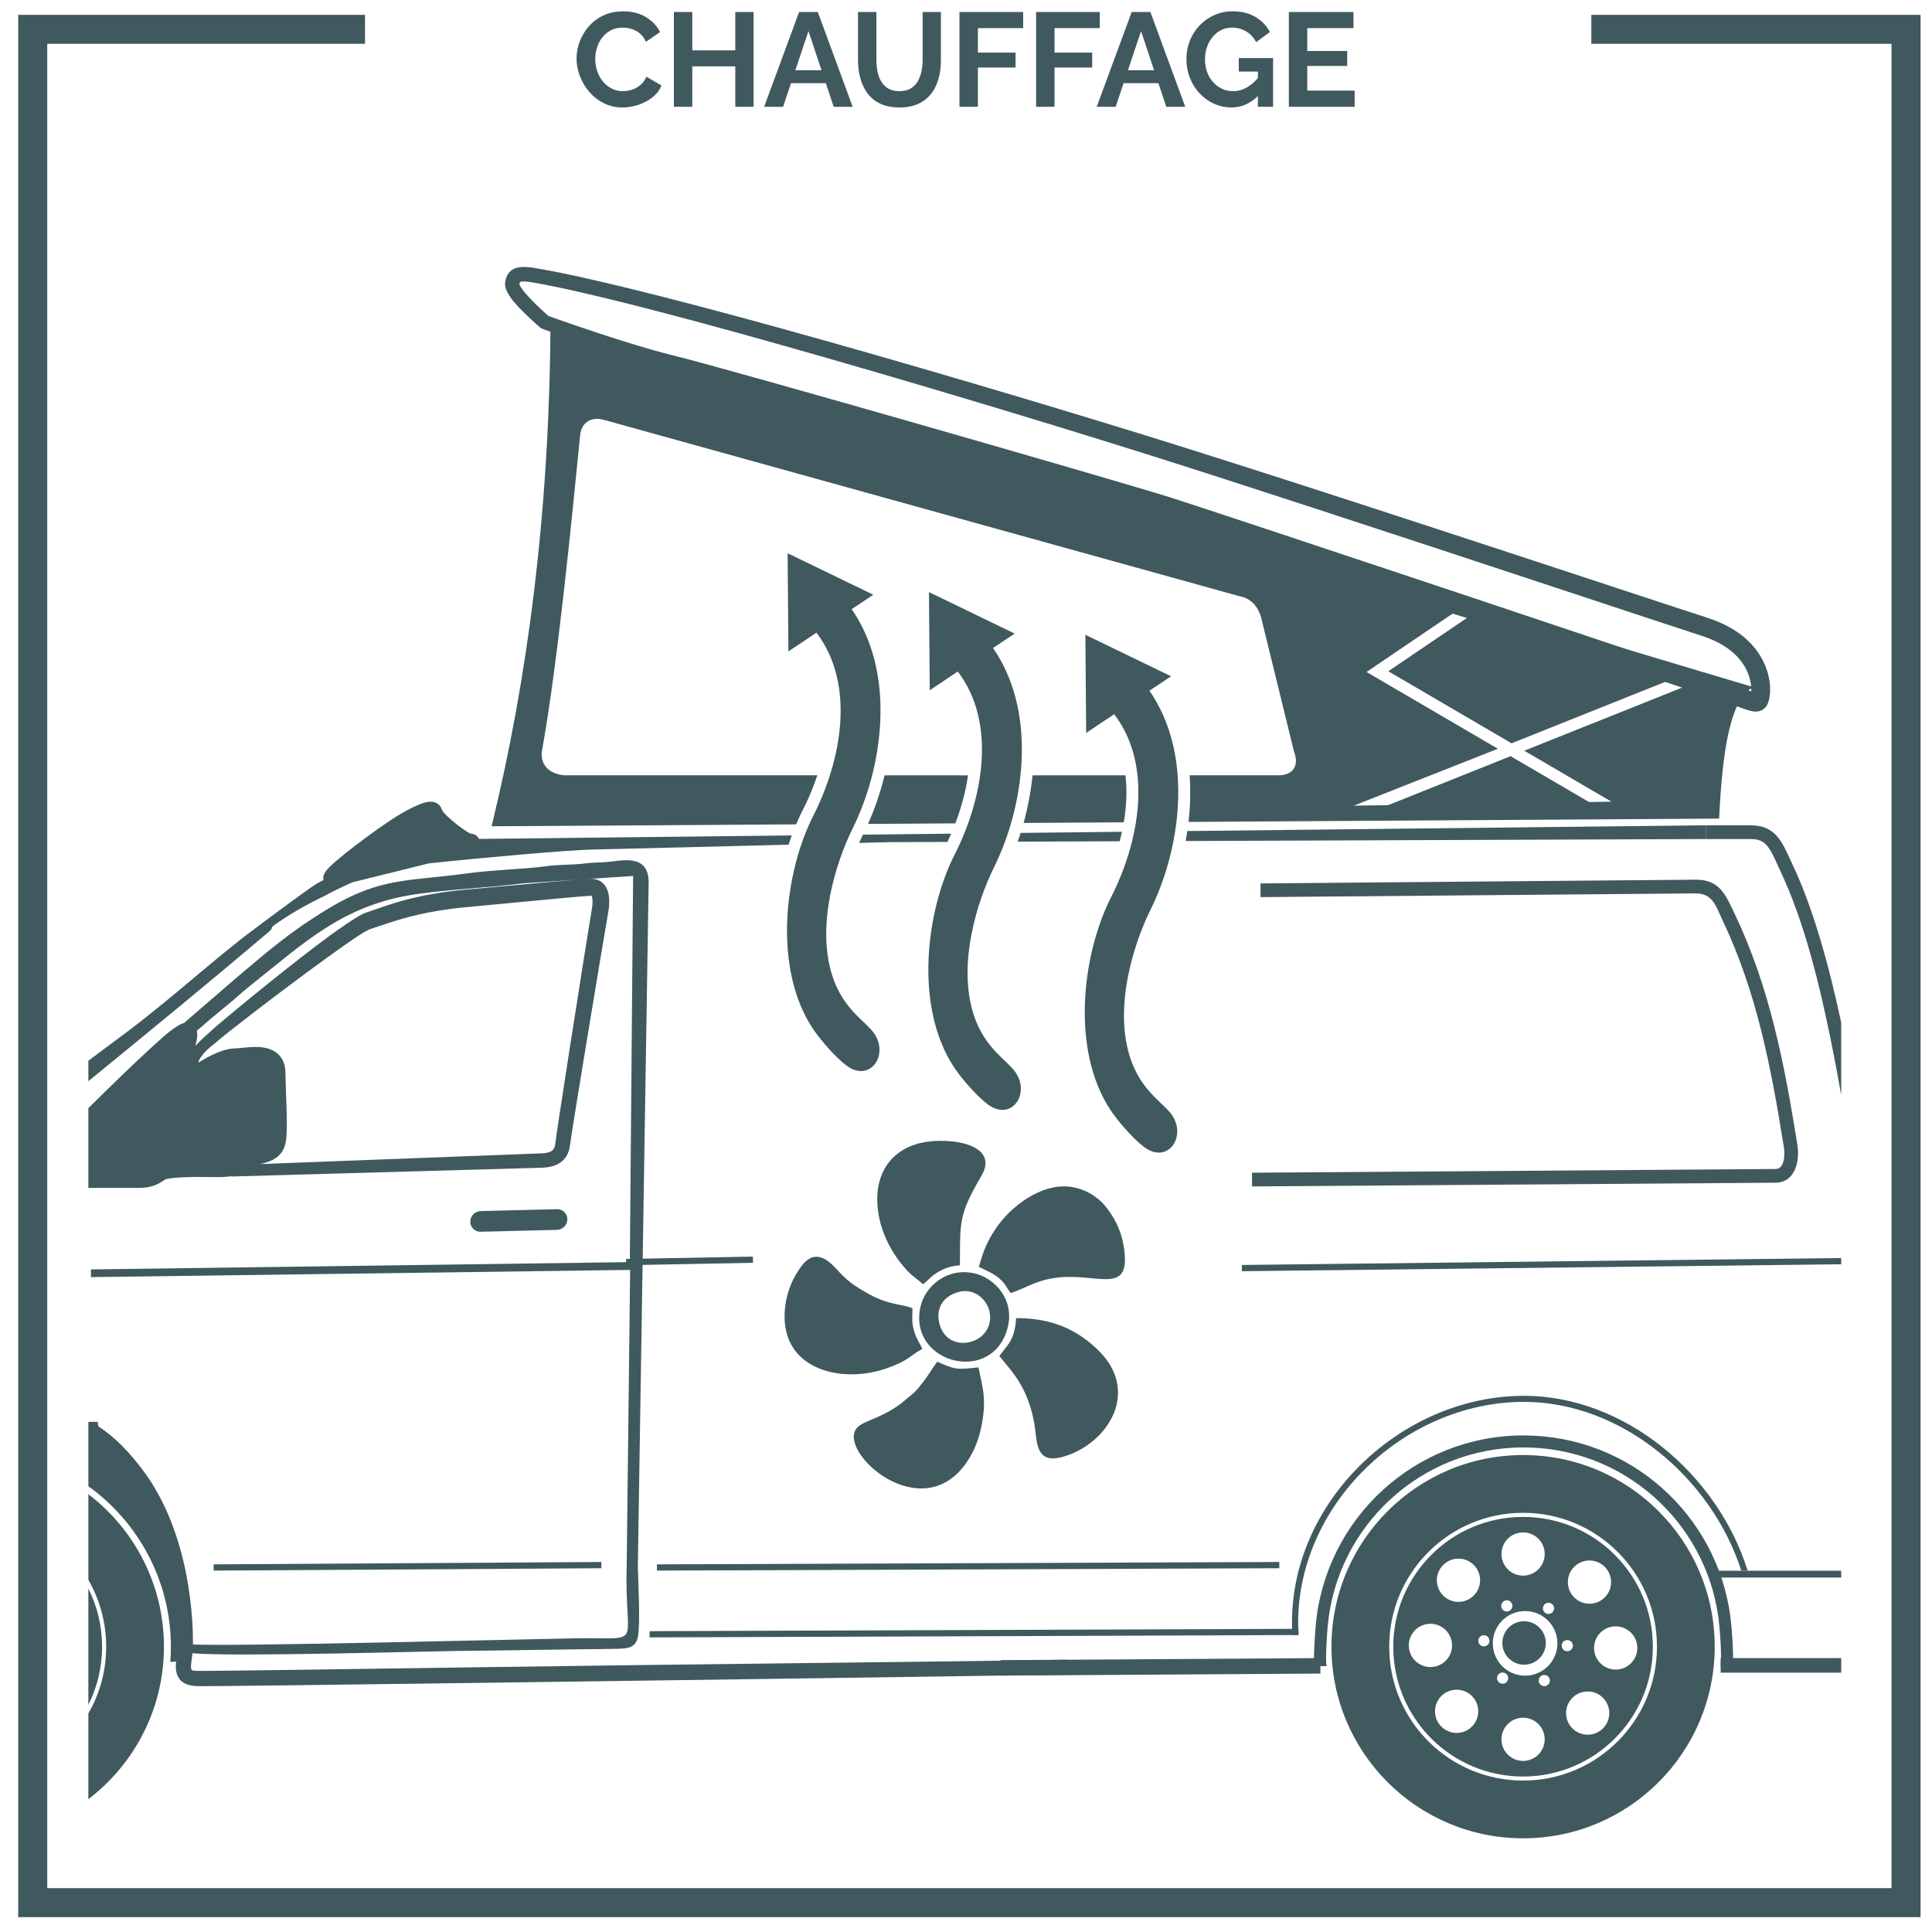 <?xml version="1.0" encoding="UTF-8"?>
<!DOCTYPE svg PUBLIC "-//W3C//DTD SVG 1.1//EN" "http://www.w3.org/Graphics/SVG/1.1/DTD/svg11.dtd">
<!-- Creator: CorelDRAW -->
<svg xmlns="http://www.w3.org/2000/svg" xml:space="preserve" width="52.5mm" height="52.5mm" version="1.1" style="shape-rendering:geometricPrecision; text-rendering:geometricPrecision; image-rendering:optimizeQuality; fill-rule:evenodd; clip-rule:evenodd"
viewBox="0 0 46860.12 46860.12"
 xmlns:xlink="http://www.w3.org/1999/xlink"
 xmlns:xodm="http://www.corel.com/coreldraw/odm/2003">
 <defs>
  <style type="text/css">
   <![CDATA[
    .fil3 {fill:none}
    .fil0 {fill:#40595E}
    .fil2 {fill:#40595E}
    .fil1 {fill:#40595E;fill-rule:nonzero}
   ]]>
  </style>
 </defs>
 <g id="Ebene_x0020_1">
  <g id="_1966936699856">
   <polygon class="fil0" points="46582.26,359.89 46582.26,46499.52 441.92,46499.52 441.92,359.89 8853.58,359.89 8853.58,1062.97 1145.62,1062.97 1145.62,45796.52 45878.73,45796.52 45878.73,1062.97 38597.16,1062.97 38597.16,359.89 "/>
   <path class="fil1" d="M13983.85 1421.34c0,-140.4 25.35,-278.04 76.05,-412.91 50.79,-134.96 124.69,-258.04 221.9,-369.17 97.11,-111.22 215.83,-199.76 356.14,-265.54 140.4,-65.87 300.17,-98.81 479.31,-98.81 211.54,0 394.52,46.41 548.94,139.24 154.33,92.83 269.29,213.77 344.89,362.74l-343.29 236.35c-38.92,-86.31 -89.61,-154.86 -152.18,-205.65 -62.66,-50.7 -129.6,-86.31 -200.83,-106.84 -71.23,-20.53 -141.38,-30.79 -210.47,-30.79 -112.29,0 -209.93,22.67 -293.03,68.01 -83.19,45.34 -152.81,104.7 -208.95,178.16 -56.05,73.37 -97.65,155.4 -124.6,246.08 -27.05,90.69 -40.52,181.37 -40.52,272.06 0,101.4 16.16,199.13 48.56,293.03 32.4,93.9 78.28,177 137.64,249.39 59.36,72.3 130.67,129.51 213.77,171.64 83.1,42.04 174.32,63.11 273.58,63.11 71.32,0 143.62,-11.87 216.99,-35.61 73.46,-23.74 141.47,-61.5 204.04,-113.36 62.57,-51.77 111.22,-118.71 145.76,-200.74l365.87 210.47c-45.34,114.43 -119.25,211.54 -221.81,291.43 -102.56,79.89 -217.52,140.4 -344.89,181.37 -127.37,41.06 -253.67,61.5 -378.9,61.5 -164.06,0 -314.1,-34.01 -450.13,-101.93 -135.94,-68.01 -253.14,-158.7 -351.32,-272.06 -98.27,-113.36 -174.86,-240.73 -229.93,-382.11 -55.07,-141.38 -82.56,-284.46 -82.56,-429.06zm4294.11 -1130.27l0 2299.28 -443.7 0 0 -981.21 -1042.71 0 0 981.21 -446.91 0 0 -2299.28 446.91 0 0 929.44 1042.71 0 0 -929.44 443.7 0zm1104.21 0l453.34 0 845.27 2299.28 -459.86 0 -191.1 -573.21 -844.11 0 -192.17 573.21 -459.86 0 848.49 -2299.28zm542.96 1411.97l-316.24 -948.81 -317.94 948.81 634.18 0zm1892.27 903.47c-183.51,0 -339.45,-30.7 -467.89,-92.29 -128.44,-61.5 -232.07,-146.2 -310.89,-254.21 -78.81,-107.91 -136.56,-230.46 -173.25,-367.56 -36.68,-137.01 -55.07,-280.09 -55.07,-429.06l0 -1172.31 446.91 0 0 1172.31c0,94.97 9.19,187.26 27.49,276.88 18.39,89.61 49.09,170.04 92.29,241.26 43.2,71.23 100.42,127.37 171.64,168.43 71.23,40.97 159.77,61.5 265.54,61.5 107.91,0 198.06,-21.06 270.45,-63.11 72.3,-42.13 129.51,-98.81 171.55,-170.04 42.13,-71.23 72.92,-151.65 92.29,-241.26 19.46,-89.61 29.19,-180.84 29.19,-273.66l0 -1172.31 443.61 0 0 1172.31c0,157.63 -18.83,305.53 -56.59,443.7 -37.85,138.17 -97.2,259.56 -178.16,364.26 -80.96,104.7 -185.12,186.82 -312.49,246.17 -127.37,59.36 -279.56,88.99 -456.64,88.99zm1454.1 -16.16l0 -2299.28 1544.7 0 0 391.84 -1097.78 0 0 592.67 913.2 0 0 362.65 -913.2 0 0 952.11 -446.91 0zm1858.8 0l0 -2299.28 1544.7 0 0 391.84 -1097.78 0 0 592.67 913.2 0 0 362.65 -913.2 0 0 952.11 -446.91 0zm2318.65 -2299.28l453.34 0 845.27 2299.28 -459.86 0 -191.1 -573.21 -844.11 0 -192.17 573.21 -459.86 0 848.49 -2299.28zm542.96 1411.97l-316.24 -948.81 -317.94 948.81 634.18 0zm1876.11 903.47c-148.97,0 -289.82,-30.17 -422.64,-90.6 -132.82,-60.52 -249.39,-144.15 -349.71,-250.99 -100.42,-106.93 -178.69,-231.53 -234.84,-374.08 -56.14,-142.46 -84.17,-296.78 -84.17,-463.07 0,-157.63 28.03,-305.98 84.17,-445.31 56.14,-139.24 134.96,-261.7 236.44,-367.47 101.49,-105.86 220.2,-188.96 356.23,-249.39 136.03,-60.43 283.84,-90.69 443.61,-90.69 215.91,0 401.04,45.88 555.36,137.64 154.42,91.76 270.45,213.24 348.19,364.35l-333.56 246.08c-58.29,-114.43 -139.78,-201.9 -244.57,-262.33 -104.7,-60.43 -218.59,-90.69 -341.59,-90.69 -97.2,0 -185.66,20.53 -265.54,61.59 -79.89,40.97 -148.97,97.11 -207.26,168.34 -58.29,71.23 -103.09,153.35 -134.42,246.17 -31.33,92.83 -46.95,191.01 -46.95,294.64 0,110.14 16.78,211.63 50.16,304.46 33.47,92.83 80.96,173.79 142.54,242.87 61.5,69.09 133.26,123.53 215.29,163.52 82.12,39.9 172.71,59.89 272.06,59.89 116.57,0 228.32,-30.17 335.16,-90.69 106.84,-60.43 206.72,-148.97 299.55,-265.54l0 440.4c-192.17,207.26 -416.66,310.89 -673.54,310.89zm641.14 -871.07l-463.07 0 0 -327.13 832.24 0 0 1182.04 -369.17 0 0 -854.91zm2347.84 463.07l0 391.84 -1596.47 0 0 -2299.28 1567.37 0 0 391.84 -1120.45 0 0 553.85 968.27 0 0 362.65 -968.27 0 0 599.1 1149.55 0z"/>
   <polygon class="fil2" points="30122.21,30681.41 44657.77,30513.34 44657.77,30664.63 30122.21,30832.71 "/>
   <path class="fil2" d="M30573.59 21426.89l10553.41 -90.24c588.39,-5 731.02,374.62 946.76,827.33 859.29,1803.63 1209.71,3662.96 1523.1,5613.79 60.43,375.95 -54.36,905.16 -528.41,908.47l-12700.68 90.24 0 -332.57 12700.68 -90.24c222.97,-1.52 224.31,-372.56 200.12,-523.14 -307.94,-1916.9 -650.87,-3751.6 -1495.07,-5523.55 -152.9,-320.88 -230.46,-641.23 -646.49,-637.75l-10553.41 90.24 0 -332.57z"/>
   <path class="fil2" d="M42530.76 16666.77l-29179.47 -8713c-33.92,4522.88 -553.04,8503.42 -1427.41,12087.03l7385.82 -45.97 2.32 -5.53 2.41 -5.53 2.32 -5.53 2.32 -5.53 2.41 -5.53 2.32 -5.53 2.41 -5.53 4.73 -10.98 2.41 -5.53 2.41 -5.44 2.41 -5.53 2.41 -5.44 2.41 -5.44 2.41 -5.53 2.41 -5.44 2.41 -5.44 2.41 -5.44 2.41 -5.44 2.41 -5.44 7.32 -16.33 2.5 -5.36 2.41 -5.44 2.5 -5.44 2.41 -5.36 2.5 -5.44 2.5 -5.36 7.41 -16.16 2.5 -5.36 2.5 -5.36 2.5 -5.36 2.32 -5.09 0.18 -0.27 2.5 -5.36 2.5 -5.36 2.59 -5.27 2.5 -5.36 17.76 -37.13 2.59 -5.27 2.5 -5.27 2.5 -5.18 0.09 -0.09 2.59 -5.27 2.59 -5.27 2.59 -5.27 28.65 -57.3 18.57 -36.77 6.16 -12.41 2.14 -4.28 4.02 -8.03 6.07 -12.41 12.23 -24.99 4.2 -8.66 1.87 -3.84 6.07 -12.59 5.98 -12.59 6.07 -12.59 5.98 -12.67 0.27 -0.54 5.71 -12.14 11.87 -25.53 5.98 -12.76 2.23 -5 3.66 -7.85 5.8 -12.85 5.89 -12.85 10.09 -22.4 1.61 -3.48 11.51 -26.06 5.8 -13.03 5.71 -13.03 0.45 -1.07 5.27 -12.05 11.34 -26.33 5.62 -13.21 2.41 -5.62 3.21 -7.59 5.62 -13.3 5.53 -13.3 5.53 -13.3 4.28 -10.26 1.25 -3.03 5.53 -13.39 5.44 -13.39 5.44 -13.48 5.44 -13.39 0.62 -1.61 4.82 -11.96 10.71 -27.05 5.27 -13.48 2.5 -6.34 2.86 -7.32 10.44 -27.22 5.27 -13.66 4.2 -11.07 0.98 -2.68 5.18 -13.66 5.09 -13.75 5.09 -13.75 5.09 -13.83 0.8 -2.05 4.28 -11.69 5 -13.83 5 -13.92 4.91 -13.83 2.5 -6.96 2.5 -6.96 9.73 -27.85 4.82 -14.01 4.11 -11.78 0.71 -2.14 4.82 -14.01 4.73 -14.1 4.73 -14.01 -6142.1 0c-378.19,-37.49 -594.19,-271.79 -532.69,-612.93 379.35,-2103 724.24,-5637.88 922.12,-7636.64 30.97,-313.47 272.86,-464.14 596.87,-365.69l15382.35 4267.69c347.48,62.84 473.78,321.33 532.33,494.67l801.71 3272.1c134.42,346.59 -20.08,574.2 -361.58,580.8l-2168.88 0c26.96,374.08 16.42,754.32 -26.42,1130.9l12869.29 -80.15c77.65,-1604.41 261.7,-2920.79 834.2,-3188.65zm-15232.57 2137.9l-2254.56 0c-38.83,392.11 -112.73,781.01 -216.36,1155.8l2430.14 -15.17c64.44,-381.31 83.99,-768.15 40.79,-1140.63zm-3818.01 0l-2025.89 0 -4.73 19.28 -14.28 57.21 -0.18 0.62 -5 19.19 -4.91 19.19 -10.18 38.38 -5.09 19.1 -5.27 19.1 -5.18 19.1 -5.36 19.1 -5.27 19.01 -5.44 19.01 -5.44 18.92 -5.44 19.01 -5.53 18.92 -5.62 18.92 -5.62 18.83 -0.71 2.41 -9.37 30.7 -1.34 4.55 -5.8 18.83 -5.89 18.74 -5.89 18.74 -5.36 17.05 -0.54 1.7 -5.98 18.65 -6.07 18.65 -6.07 18.57 -5 15.35 -1.16 3.3 -6.16 18.57 -6.25 18.48 -6.25 18.48 -6.34 18.48 -1.52 4.64 -4.82 13.83 -6.43 18.39 -13.48 38.29 -6.07 16.69 -6.61 18.3 -13.3 36.42 -6.78 18.21 -0.62 1.79 -6.16 16.33 -20.62 54.18 -3.66 9.46 -3.3 8.57 -27.94 70.69 -0.36 0.89 -7.23 17.76 -7.23 17.76 -14.55 35.44 -2.77 6.69 -4.64 10.98 -7.41 17.58 -14.91 35.17 -6.07 14.1 -1.43 3.39 -22.94 52.22 -7.68 17.32 2119.07 -13.21c139.6,-369.35 249.21,-765.65 308.03,-1166.06zm9922.8 -2680.95l1828.63 -1239.97 347.03 105.24 -1905.92 1292.28 2989.87 1747.04 3855.23 -1541.66 431.56 130.94 -3978.49 1590.93 2114.7 1235.6 -543.94 8.57 -1902.26 -1111.62 -2970.5 1187.93 -832.95 12.32 3495.07 -1380.37 -2916.86 -1704.47 -269.65 -157.54 258.49 -175.21z"/>
   <path class="fil2" d="M13101.9 7944.75c15.62,13.48 33.47,23.92 52.84,31.06 0,0 908.82,333.11 1879.68,641.14 439.15,139.24 890.97,273.4 1277.64,369.44 524.66,130.05 2550.54,709.15 4799.31,1361.09 3039.14,881.24 6484.67,1895.66 7180.8,2120.5 500.74,161.29 2894.81,966.13 5559.07,1863.62 3784.62,1274.87 8114.43,2737.18 8326.33,2817.42 183.42,69.35 310.26,109.43 393.9,110.68 104.25,1.43 180.93,-33.56 241.62,-95.24 61.05,-62.03 115.32,-187.35 120.32,-421.03 5.8,-269.11 -79.89,-735.04 -483.51,-1150.98 -226.54,-233.59 -556.08,-453.79 -1034.77,-607.49 -751.91,-240.19 -4509.75,-1489.54 -8178.16,-2682.91 -2023.65,-658.37 -4020.26,-1298.7 -5469.81,-1747.13 -2527.6,-781.1 -5884.42,-1778.82 -8844.65,-2596.51 -2546.35,-703.26 -4799.75,-1273.26 -5982.96,-1462.76 -239.3,-38.29 -391.4,-19.9 -487.17,31.51 -118.36,63.55 -186.28,173.7 -203.42,354.62 -8.93,95.51 70.78,269.47 219.22,444.15 241.53,284.29 633.73,618.82 633.73,618.82zm29373.34 8826.18c-40.97,-13.75 -89.61,-30.7 -136.65,-48.38 -186.91,-70.34 -3564.78,-1205.25 -6958.37,-2338.29 -3180.26,-1061.81 -6374.26,-2121.93 -6962.11,-2309.28 -607.76,-193.24 -3302.45,-977.37 -6000.36,-1750.44 -2699.07,-773.15 -5401.44,-1535.06 -6020.35,-1685.64 -380.51,-92.47 -825.1,-222.34 -1257.47,-357.3 -861.61,-269.38 -1674.03,-559.47 -1837.64,-618.2l0 0c-62.93,-55.34 -243.5,-216.36 -411.03,-389.97 -100.06,-103.54 -196.01,-211.45 -255.28,-302.14 -15.35,-23.56 -31.69,-58.46 -36.77,-69.8 2.95,-34.9 4.37,-62.03 35.79,-69.09 57.39,-13.39 137.1,-5.44 247.42,12.67 1174.63,194.49 3410.01,774.67 5936.36,1485.61 2952.38,830.72 6300.71,1840.5 8821.45,2631.5 1118.58,350.52 2563.04,818.05 4094.79,1317.89 4044.54,1319.86 8694.43,2870.35 9540.06,3142.06 390.15,124.78 661.58,299.1 846.52,489.13 289.91,298.48 359.26,629.45 355.25,822.51 -0.09,11.96 -0.8,24.64 -1.61,37.13z"/>
   <path class="fil2" d="M41380.58 20017.06l1075.38 0c647.39,0 783.59,451.91 1011.2,929.89 504.93,1059.85 887.31,2439.77 1190.61,3855.32l0 1760.08c-75.24,-428.71 -154.95,-856.96 -241.8,-1284.42 -279.02,-1373.41 -646.41,-2920.07 -1250.15,-4187.44 -84.35,-176.82 -179.59,-424.96 -303.66,-574.46 -109.16,-131.39 -237.69,-165.22 -406.21,-165.22l-1075.38 0 0 -333.74z"/>
   <path class="fil2" d="M36952.94 34815.93c2574.02,0 4699.25,1921.99 5018.61,4409.16 35.97,280 83.55,914.45 54.89,1186.68l-292.94 0c30.7,-274.47 -18.3,-919.8 -57.39,-1200.25 -323.29,-2319.37 -2314.81,-4104.61 -4723.17,-4104.61 -2484.49,0 -4525.11,1899.76 -4748.88,4325.79 -22.49,245.19 -57.04,752.8 -31.78,979.07l-292.86 0c-24.28,-230.11 11.34,-741.02 33.47,-990.05 229.75,-2581.78 2398.54,-4605.8 5040.04,-4605.8z"/>
   <path class="fil0" d="M2143.08 36241.2c1114.03,849.11 1833.18,2189.85 1833.18,3698.67 0,1508.73 -719.15,2849.47 -1833.18,3698.49l0 -2078.37c275,-476.82 432.37,-1030.13 432.37,-1620.12 0,-590.17 -157.36,-1143.39 -432.37,-1620.3l0 -2078.37zm0 2289.64c212.7,424.15 332.75,902.84 332.75,1409.56 0,506.9 -120.05,985.76 -332.75,1409.92l0 -2819.48z"/>
   <polygon class="fil2" points="24270.38,40266.1 32025.82,40216.74 32025.82,40591.81 24270.38,40641.08 "/>
   <polygon class="fil2" points="41733.59,40216.74 44657.77,40216.74 44657.77,40570.47 41733.59,40570.47 "/>
   <polygon class="fil2" points="41461.89,38097.67 44657.77,38097.67 44657.77,38263.07 41461.89,38263.07 "/>
   <polygon class="fil2" points="15186.96,30535.21 18262.52,30478.17 18262.52,30629.38 15186.96,30686.5 "/>
   <path class="fil2" d="M2143.08 34486.66l0 1561.3c1212.3,871.87 2001.96,2294.55 2001.96,3901.82 0,121.39 -4.73,241.62 -13.48,360.69l139.87 -8.75c-11.16,108.81 -9.82,207.7 15.8,290.09 49.27,158.43 169.68,292.14 492.26,304.55 181.91,7.59 3259.97,-30.53 7146.43,-82.47 4689.16,-62.3 10556.08,-146.12 13930.92,-196.1l0 -361.85c-3372.07,54.8 -9244.62,108.89 -13936.37,177.89 -3876.74,57.57 -6945.78,99.88 -7127.87,92.92 -88.54,-3.57 -139.06,-0.8 -152.9,-44.36 -14.55,-44.27 -6.96,-98.27 0,-157.72 8.21,-72.03 19.99,-148.08 28.29,-225.64 948.28,88.54 5533.99,-42.93 6287.59,-53.38 1073.68,-14.37 2149.87,-29.72 3225.51,-44.18 265.1,-3.48 532.96,-3.48 797.34,-10.53 290.71,-7.59 452,-38.74 498.42,-319.1 53.2,-321.69 6.07,-1293.53 -6.96,-1667.25l263.58 -16635.71c-26.96,-670.59 -660.24,-489.31 -1009.15,-461.64 -200.03,15.98 -355.78,11.78 -512.25,32.58 -328.92,44.27 -647.21,22.85 -975.95,71.23 -431.29,63.02 -1329.76,91.31 -1920.83,173.7 -1392.51,194.49 -2081.23,85.87 -3341.73,847.15 -935.87,565.45 -1434.11,1006.38 -2224.66,1670.91l-1287.37 1110.9 -6.34 1.34c-107.29,23.56 -296.87,164.86 -457.54,299.73 -78.19,66.41 -364.89,324.72 -724.68,664.52 -216.63,204.22 -459.59,438.88 -701.75,676.31 -145.58,142.28 -290.18,284.91 -428.17,423.35l0 1933.41 1128.13 0c22.23,-0.18 42.49,-0.18 60.52,0 156.47,1.34 267.86,-15.26 357.83,-41.68 126.66,-36.6 211.81,-94.79 319.1,-162.54 15.89,-9.82 43.65,-13.12 77.57,-19.37 83.1,-15.98 191.82,-25.53 307.31,-31.87 271.34,-15.26 578.66,-10.44 697.01,-8.3 128.8,2.14 327.31,6.25 452,-11.78l33.2 -5.44c23.56,2.14 47.04,3.48 70.51,3.48l7409.03 -209.67c262.95,1.25 453.97,-51.23 580,-161.29 102.38,-89.26 170.39,-217.34 191.82,-402.82 15.26,-134.24 177.09,-1130.36 360.6,-2248.23 243.67,-1479.63 525.37,-3172.76 563.4,-3377.61 52.75,-285.27 20.98,-499.84 -56.68,-625.79 -76.05,-124.6 -192.35,-192.44 -350.16,-193.15 -89.97,-0.62 -452,27.76 -937.21,69.98 -614.63,53.91 -1432.68,130.85 -2140.85,194.49 -491.45,45.61 -892.04,115.5 -1225.06,194.4 -532.33,125.94 -890.79,271.34 -1173.29,363.37 -161.29,53.2 -643.82,379.88 -1208.55,809.12 -1043.69,793.06 -2398.98,1919.94 -2536.8,2053.47 -115.5,113.45 -257.42,218.68 -377.83,363.99 0,-18.03 1.25,-33.92 5.36,-47.04 44.36,-157.72 40.17,-259.56 23.65,-318.38l119.61 -100.33c265.01,-236 501.81,-419.96 773.78,-650.6 139.24,-118.36 241.09,-214.49 384.26,-327.93 1342.8,-1063.06 2277.77,-1989.38 4085.78,-2239.12 848.57,-117.11 1729.73,-150.85 2549.83,-256.79l2668.9 -179.32 -78.55 9257.47 2.14 108.81 -13073.6 177.53 0 186.64 13077.08 -174.59 0.8 -0.18 -84.17 7208.2c-55.34,2006.61 465.93,1696.52 -1270.05,1727.68 -1240.33,22.05 -8534.39,205.56 -9249.35,146.74 4.2,-458.79 -30.35,-2670.42 -1234.79,-4251.26 -285.89,-375.33 -622.48,-754.23 -1057.97,-1034.5l-2.14 -7.05c-8.66,-28.83 -13.03,-64.53 -14.1,-104.43l-228.05 0zm9513.91 -5113.05l1853.62 -44.99c137.72,-3.48 250.64,106.66 250.64,244.39 0,137.72 -112.91,253.22 -250.64,256.71l-1853.62 45.79c-137.72,3.48 -250.64,-106.57 -250.64,-244.3 0,-137.81 112.91,-253.31 250.64,-256.79l0 -0.8zm-9513.91 -3645.65l982.37 -733.52c1099.21,-831.26 2095.69,-1754.63 3030.93,-2453.07 827.78,-618.11 1434.82,-1061.01 1542.91,-1118.67l146.74 -76.85c-8.3,-34.54 -10.44,-76.85 7.59,-125.94 13.92,-38.83 57.48,-109.43 139.69,-190.92 335.07,-333.74 1425.81,-1130.27 1767.84,-1311.73 320.35,-185.48 548.76,-274.11 681.13,-271.97 154.24,2.14 245.01,78.19 285.89,220.82 -0.62,-2.86 -2.14,-8.39 -2.14,-8.39 0,0 22.23,31.87 38.83,51.32 49.9,58.2 123.18,126.57 203.51,195.92 155.84,133.62 339.18,267.15 441.56,312.85l0.71 0c135.58,6.25 190.92,92.74 207.7,129.96l7585.49 -84.35 -1.25 3.48 -0.62 1.61 -0.62 1.79 -1.25 3.48 -1.25 3.39 -1.25 3.48 -1.25 3.48 -1.25 3.39 -1.25 3.48 -12.32 34.63 -1.25 3.39 -1.25 3.48 -1.16 3.48 -1.25 3.48 -1.25 3.48 -1.16 3.48 -1.25 3.48 -0.18 0.36 -0.98 3.12 -1.25 3.48 -1.16 3.48 -1.25 3.48 -1.16 3.48 -1.25 3.48 -1.16 3.48 -1.25 3.57 -1.16 3.48 -1.16 3.48 -1.25 3.48 -1.16 3.48 -1.16 3.57 -1.25 3.48 -1.16 3.48 -1.16 3.48 -1.16 3.57 -1.25 3.48 -1.16 3.48 -1.16 3.48 -8.21 24.64 -1.16 3.57 -1.16 3.48 -1.16 3.57 -1.16 3.48 -1.16 3.57 -1.16 3.48 -1.16 3.57 -1.07 3.57 -1.16 3.48 -1.16 3.57 -1.16 3.48 -1.16 3.57 -4762.44 117.46c-298.39,5.44 -1006.38,58.82 -1784.44,125.94 -763.51,66.5 -1594.06,146.03 -2171.2,207.7l-1859.87 460.3c-288.57,125.94 -530.28,251.97 -687.2,335.07 -83.72,43.56 -697.55,325.34 -1257.47,739.95 -7.68,42.22 -30.53,81.67 -65.87,111.3 -1459.72,1237.56 -2923.55,2436.74 -4395.5,3638.42l0 -495.02zm18786.91 -5483.74l2141.48 -23.83c-29.1,67.93 -59,134.69 -89.7,200.12l-1374.48 5.18 -770.3 19.01 1.43 -3.21 0.62 -1.52 0.8 -1.7 1.43 -3.21 1.43 -3.21 1.43 -3.21 1.43 -3.21 1.43 -3.21 1.43 -3.12 1.43 -3.21 1.43 -3.21 1.43 -3.21 1.43 -3.21 1.43 -3.12 1.43 -3.21 1.43 -3.21 1.34 -3.03 0.09 -0.09 1.43 -3.21 1.43 -3.12 1.43 -3.21 1.43 -3.12 1.52 -3.21 1.43 -3.12 1.43 -3.21 1.43 -3.12 1.43 -3.12 1.43 -3.21 1.52 -3.12 1.43 -3.12 1.43 -3.12 1.43 -3.12 0.71 -1.52 0.8 -1.7 1.43 -3.12 1.43 -3.12 1.52 -3.12 1.43 -3.12 1.43 -3.12 1.52 -3.12 1.43 -3.12 2.95 -6.25 1.43 -3.03 2.95 -6.25 1.43 -3.12 1.52 -3.03 0 -0.09 1.43 -3.03 1.52 -3.12 1.43 -3.12 1.52 -3.03 1.43 -3.12 1.52 -3.03 1.43 -3.12 1.52 -3.03 1.43 -3.12 1.52 -3.03 1.43 -3.03 1.52 -3.12 1.43 -3.03 1.52 -3.03 0.71 -1.61 2.23 -4.46 0 -0.09 1.52 -3.03 1.43 -3.03 1.52 -3.03zm3825.77 -42.49l2457.36 -27.4c-16.69,77.21 -35.08,154.06 -54.98,230.29l-2473.25 9.37c24.64,-70.16 48.29,-140.85 70.87,-212.26zm4042.67 -44.99l12582.06 -139.87 0 333.82 -12622.14 47.84c14.73,-80.24 28.12,-160.93 40.08,-241.8zm-22478.08 8075.43c160.57,-38.11 276.79,-81.76 361.32,-138.44 161.29,-109.43 243.05,-258.94 263.85,-505.91 11.6,-139.06 13.83,-304.46 10.35,-484.49 -5.44,-332.93 -28.38,-718.35 -31.15,-1074.93 -3.48,-277.5 -116.39,-435.49 -270.72,-530.28 -123.18,-75.42 -287.95,-106.57 -467.98,-105.24 -174.32,2.14 -366.05,33.92 -527.42,38.11 -203.51,8.3 -521.09,134.96 -836.7,338.47l-7.68 -27.67c22.31,-44.9 46.41,-85.24 73.46,-122.46 128.17,-179.32 300.35,-284.46 433.97,-405.59 139.69,-128.26 1517.83,-1195.34 2567.95,-1954.75 522.6,-377.92 955.86,-683.09 1103.32,-728.7 275.45,-86.58 625.7,-224.39 1144.02,-344 317.76,-73.46 699.87,-139.78 1168.47,-182.71 832.51,-78.19 1816.84,-173.7 2443.97,-230.55 308.65,-27.76 528.67,-46.41 594.55,-46.41 11.78,0 11.07,13.12 14.55,25.71 6.96,22.85 11.16,49 12.41,78.9 4.2,66.41 -2.77,144.06 -18.74,232.52 -36.6,205.56 -305.98,1905.57 -537.78,3391 -175.93,1128.13 -329.63,2132.46 -343.38,2268.22 -10.44,98.27 -39.45,164.77 -104.61,200.74 -76.05,42.22 -180.66,52.57 -311.42,53.38l-6735.4 256.08 0.8 -0.98z"/>
   <path class="fil2" d="M20656.68 14775.39c29.9,43.11 56.05,82.65 78.01,117.11 988.53,1550.41 667.02,3745.35 -49.72,5192.67 -428.26,864.73 -872.76,2340.16 -513.14,3531.76 227.25,753.16 675.77,1055.92 946.31,1343.51 515.46,547.78 11.96,1339.31 -593.03,880.17 -291.78,-221.27 -657.56,-659.88 -814.48,-897.93 -966.4,-1465.7 -684.61,-3781.14 16.87,-5159.91 675.68,-1328.07 1035.84,-3178.38 74.98,-4437.28l-679.7 453.61 -19.28 -2380.69 2078.1 1006.65 -524.93 350.34z"/>
   <path class="fil2" d="M24084.99 15717.6c29.81,43.02 55.96,82.65 78.01,117.11 988.53,1550.32 667.02,3745.35 -49.72,5192.58 -428.26,864.73 -872.76,2340.16 -513.14,3531.76 227.25,753.16 675.68,1055.92 946.31,1343.51 515.38,547.86 11.96,1339.31 -593.12,880.26 -291.69,-221.36 -657.56,-659.97 -814.39,-897.93 -966.48,-1465.79 -684.7,-3781.14 16.78,-5159.91 675.68,-1328.16 1035.84,-3178.38 74.98,-4437.37l-679.61 453.61 -19.37 -2380.6 2078.1 1006.65 -524.84 350.34z"/>
   <path class="fil2" d="M27878.63 16753.35c29.9,43.02 56.05,82.65 78.01,117.11 988.53,1550.32 667.02,3745.35 -49.72,5192.58 -428.26,864.73 -872.76,2340.16 -513.14,3531.76 227.34,753.25 675.77,1055.92 946.31,1343.51 515.46,547.86 12.05,1339.4 -593.03,880.26 -291.69,-221.36 -657.56,-659.97 -814.48,-897.93 -966.4,-1465.79 -684.61,-3781.14 16.87,-5159.91 675.68,-1328.16 1035.84,-3178.38 74.98,-4437.28l-679.7 453.52 -19.28 -2380.6 2078.1 1006.65 -524.93 350.34z"/>
   <path class="fil2" d="M22131.94 31734.03c-228.23,-109.34 -557.95,-66.85 -1067.52,-353.19 -392.2,-220.38 -521.27,-321.51 -784.13,-609.27 -265.99,-291.25 -558.22,-448.97 -848.13,-52.75 -194.67,266.08 -347.03,588.57 -391.13,996.56 -160.93,1489.36 1336.9,1854.78 2426.83,1485.07 571.88,-193.96 537.78,-278.93 901.68,-483.51 -62.57,-147.54 -139.87,-236.27 -195.92,-424.06 -66.41,-222.52 -43.2,-330.34 -41.68,-558.84zm1133.04 -401.04c367.83,-92.56 671.31,184.32 733.97,473.25 171.38,789.75 -1031.55,1106.44 -1219.44,275.54 -83.01,-367.12 108.27,-653.9 485.47,-748.78zm1180.61 847.68c159.5,-657.3 -312.76,-1180.26 -808.32,-1294.51 -660.15,-152.27 -1196.06,301.96 -1310.93,806.71 -314.28,1381.27 1770.97,1922.44 2119.25,487.79zm-1712.77 848.31c-93.19,114.34 -190.03,287.23 -285.98,415.32 -277.95,371.22 -253.67,307.76 -530.37,546.17 -176.02,151.65 -432.19,293.66 -659.08,392.29 -153.35,66.59 -377.2,146.56 -466.19,242.6 -522.43,563.57 1567.81,2461.55 2665.6,826.53 197.35,-293.84 318.03,-624.27 379.52,-1037.71 78.99,-530.37 -7.59,-779.49 -104.16,-1247.91 -568.84,57.04 -542.33,54.98 -999.33,-137.28zm1912.53 -1058.33c-30.62,543.13 -222.34,662.92 -408.62,920.43 64.27,61.32 96.22,120.14 163.61,196.64 52.04,58.91 96.22,116.84 152.54,189.49 341.68,440.49 511.63,945.69 571.07,1529.97 50.79,499.93 218.32,692.19 796.36,481.37 998.62,-364.35 1709.56,-1560.85 726.74,-2529.39 -549.47,-541.44 -1170.8,-788.59 -2001.7,-788.5zm-903.56 -1243.54c237.52,122.02 445.13,181.73 627.84,421.48 51.32,67.3 89.08,158.25 150.13,213.77 355.6,-120.05 565.54,-281.07 1002.28,-357.03 1065.03,-185.12 1949.12,500.83 1729.64,-796.09 -68.46,-404.16 -238.05,-699.6 -439.68,-951.13 -167.45,-208.68 -480.48,-435.31 -886.24,-476.64 -680.23,-69.26 -1397.42,468.87 -1759.18,996.83 -214.4,312.76 -304.73,527.34 -424.78,948.81zm-1353.33 422.28c138.17,-104.97 192.98,-199.4 375.33,-304.01 154.24,-88.45 312.13,-138.97 518.68,-157.36 3.84,-1068.51 -26.96,-1230.33 520.91,-2166.38 487.97,-833.85 -953.01,-969.61 -1585.58,-769.85 -681.48,215.2 -1063.24,821.62 -904.18,1725.27 91.13,517.34 368.64,999.42 698.62,1349.49 131.57,139.51 229.75,189.05 376.22,322.85z"/>
   <path class="fil0" d="M36942.05 35291.76c2566.88,0 4647.93,2081.05 4647.93,4648.01 0,2566.97 -2081.05,4648.01 -4647.93,4648.01 -2566.97,0 -4648.01,-2081.05 -4648.01,-4648.01 0,-2566.97 2081.05,-4648.01 4648.01,-4648.01zm0 1400.81c1793.55,0 3247.2,1453.65 3247.2,3247.2 0,1793.55 -1453.65,3247.2 -3247.2,3247.2 -1793.64,0 -3247.29,-1453.65 -3247.29,-3247.2 0,-1793.55 1453.65,-3247.2 3247.29,-3247.2zm0 475.3c-289.73,0 -524.3,234.57 -524.3,524.21 0,289.64 234.57,524.3 524.3,524.3 289.64,0 524.21,-234.66 524.21,-524.3 0,-289.64 -234.57,-524.21 -524.21,-524.21zm0 4494.58c-289.73,0 -524.3,234.66 -524.3,524.3 0,289.64 234.57,524.21 524.3,524.21 289.64,0 524.21,-234.57 524.21,-524.21 0,-289.64 -234.57,-524.3 -524.21,-524.3zm-1932.52 -3709.65c-207.7,201.46 -211.9,533.76 -10.35,741.55 201.46,207.79 533.85,211.9 741.55,10.35 207.79,-201.46 211.9,-533.76 10.44,-741.55 -202.35,-207.79 -533.85,-211.9 -741.64,-10.35zm3133.75 3221.85c-207.79,201.46 -211.9,533.76 -10.44,741.55 201.54,207.79 533.85,211.9 741.64,10.35 207.7,-201.46 211.9,-533.76 10.35,-741.55 -201.46,-207.79 -533.85,-211.9 -741.55,-10.35zm-3973.14 -1272.82c-4.2,289.64 227.7,527.78 517.34,531.89 289.64,4.11 527.69,-227.7 531.8,-517.34 4.11,-289.64 -227.7,-527.78 -517.34,-531.89 -289.64,-4.11 -527.69,227.7 -531.8,517.34zm4493.96 61.94c-4.2,289.64 227.7,527.78 516.62,531.89 289.64,4.11 527.78,-227.7 531.89,-517.34 4.11,-289.64 -227.7,-527.78 -517.34,-531.89 -289.64,-4.11 -527.78,227.7 -531.89,516.71l0.71 0.62zm-3709.56 1909.23c202.26,207.79 533.76,211.9 741.55,10.44 207.79,-202.35 211.9,-533.85 10.35,-741.64 -202.26,-207.7 -533.76,-211.81 -741.55,-10.35 -207.79,202.35 -211.9,533.85 -10.35,741.55zm3221.67 -3133.84c202.35,207.79 533.85,211.9 741.55,10.35 207.79,-202.26 211.9,-533.76 10.44,-741.55 -202.35,-207.79 -533.85,-211.9 -741.64,-10.35 -207.7,202.26 -211.9,533.76 -10.35,741.55zm-1185.26 336.41c432.81,0 783.59,350.96 783.59,783.59 0,432.81 -350.96,783.59 -783.59,783.59 -432.81,0 -783.59,-350.96 -783.59,-783.59 0,-432.81 350.87,-783.59 783.59,-783.59zm-24.9 246.98c290.98,0 527.07,235.91 527.07,527.07 0,290.98 -235.91,527.07 -527.07,527.07 -290.98,0 -527.07,-235.91 -527.07,-527.07 0,-290.98 235.91,-527.07 527.07,-527.07zm-418.98 -507.61c74.98,0 135.58,60.43 135.58,135.58 0,74.98 -60.43,135.58 -135.58,135.58 -74.35,0 -135.58,-60.43 -135.58,-135.58 0,-74.26 60.43,-135.58 135.58,-135.58zm909.63 1810.69c74.98,0 135.58,60.52 135.58,135.58 0,74.98 -60.43,135.67 -135.58,135.67 -74.26,0 -135.58,-60.52 -135.58,-135.67 0,-74.26 60.43,-135.58 135.58,-135.58zm-1583.17 -896.42c37.04,-64.8 120.41,-86.67 185.03,-49.63 64.71,37.13 86.67,120.5 49.63,185.03 -37.13,64.8 -120.5,86.67 -184.41,49.63 -64.71,-37.13 -86.67,-120.5 -49.63,-184.41l-0.62 -0.62zm2022.76 117.64c37.04,-64.8 120.41,-86.67 185.03,-49.63 64.71,37.04 86.67,120.41 49.54,185.03 -37.04,64.71 -120.41,86.67 -185.03,49.63 -64.71,-37.13 -86.67,-119.78 -49.54,-184.41l0 -0.62zm-1567.99 923.28c-37.13,-64.71 -15.17,-147.28 49.54,-185.03 64.8,-37.04 147.28,-15.17 185.03,49.63 37.04,64.71 15.17,147.28 -49.54,185.03 -64.8,37.04 -147.36,15.08 -184.41,-49.63l-0.62 0zm1113.22 -1693.04c-37.04,-64.8 -15.17,-147.28 49.63,-184.41 64.71,-37.04 147.28,-15.17 184.32,49.63 37.13,64.71 15.17,147.28 -49.54,185.03 -64.8,37.04 -147.28,15.17 -185.03,-49.63l0.62 -0.62zm-500.2 -2284.91c1738.56,0 3148.21,1409.74 3148.21,3148.21 0,1739.19 -1409.65,3148.93 -3148.21,3148.93 -1738.56,0 -3148.21,-1409.74 -3148.21,-3148.93 0,-1738.48 1409.65,-3148.21 3148.21,-3148.21z"/>
   <polygon class="fil2" points="15755.62,39563.47 31495.45,39506.34 31495.45,39657.54 15755.62,39714.67 "/>
   <path class="fil2" d="M31347.01 39657.63l148.44 0c-184.05,-3029.06 2495.2,-5655.74 5467.58,-5655.74 2370.6,0 4551.08,1846.12 5271.39,4093.9l153.88 0c-724.51,-2329.1 -2972.02,-4240.82 -5425.27,-4240.82 -3042.89,0 -5810.87,2693.8 -5616.02,5802.65z"/>
   <polygon class="fil2" points="5181.87,37942.9 14585.27,37885.78 14585.27,38037.07 5181.87,38094.19 "/>
   <polygon class="fil2" points="15933.16,37942.9 31029.07,37885.78 31029.07,38037.07 15933.16,38094.19 "/>
   <polygon class="fil3" points="-0,0 46860.12,0 46860.12,46860.12 -0,46860.12 "/>
  </g>
 </g>
</svg>
